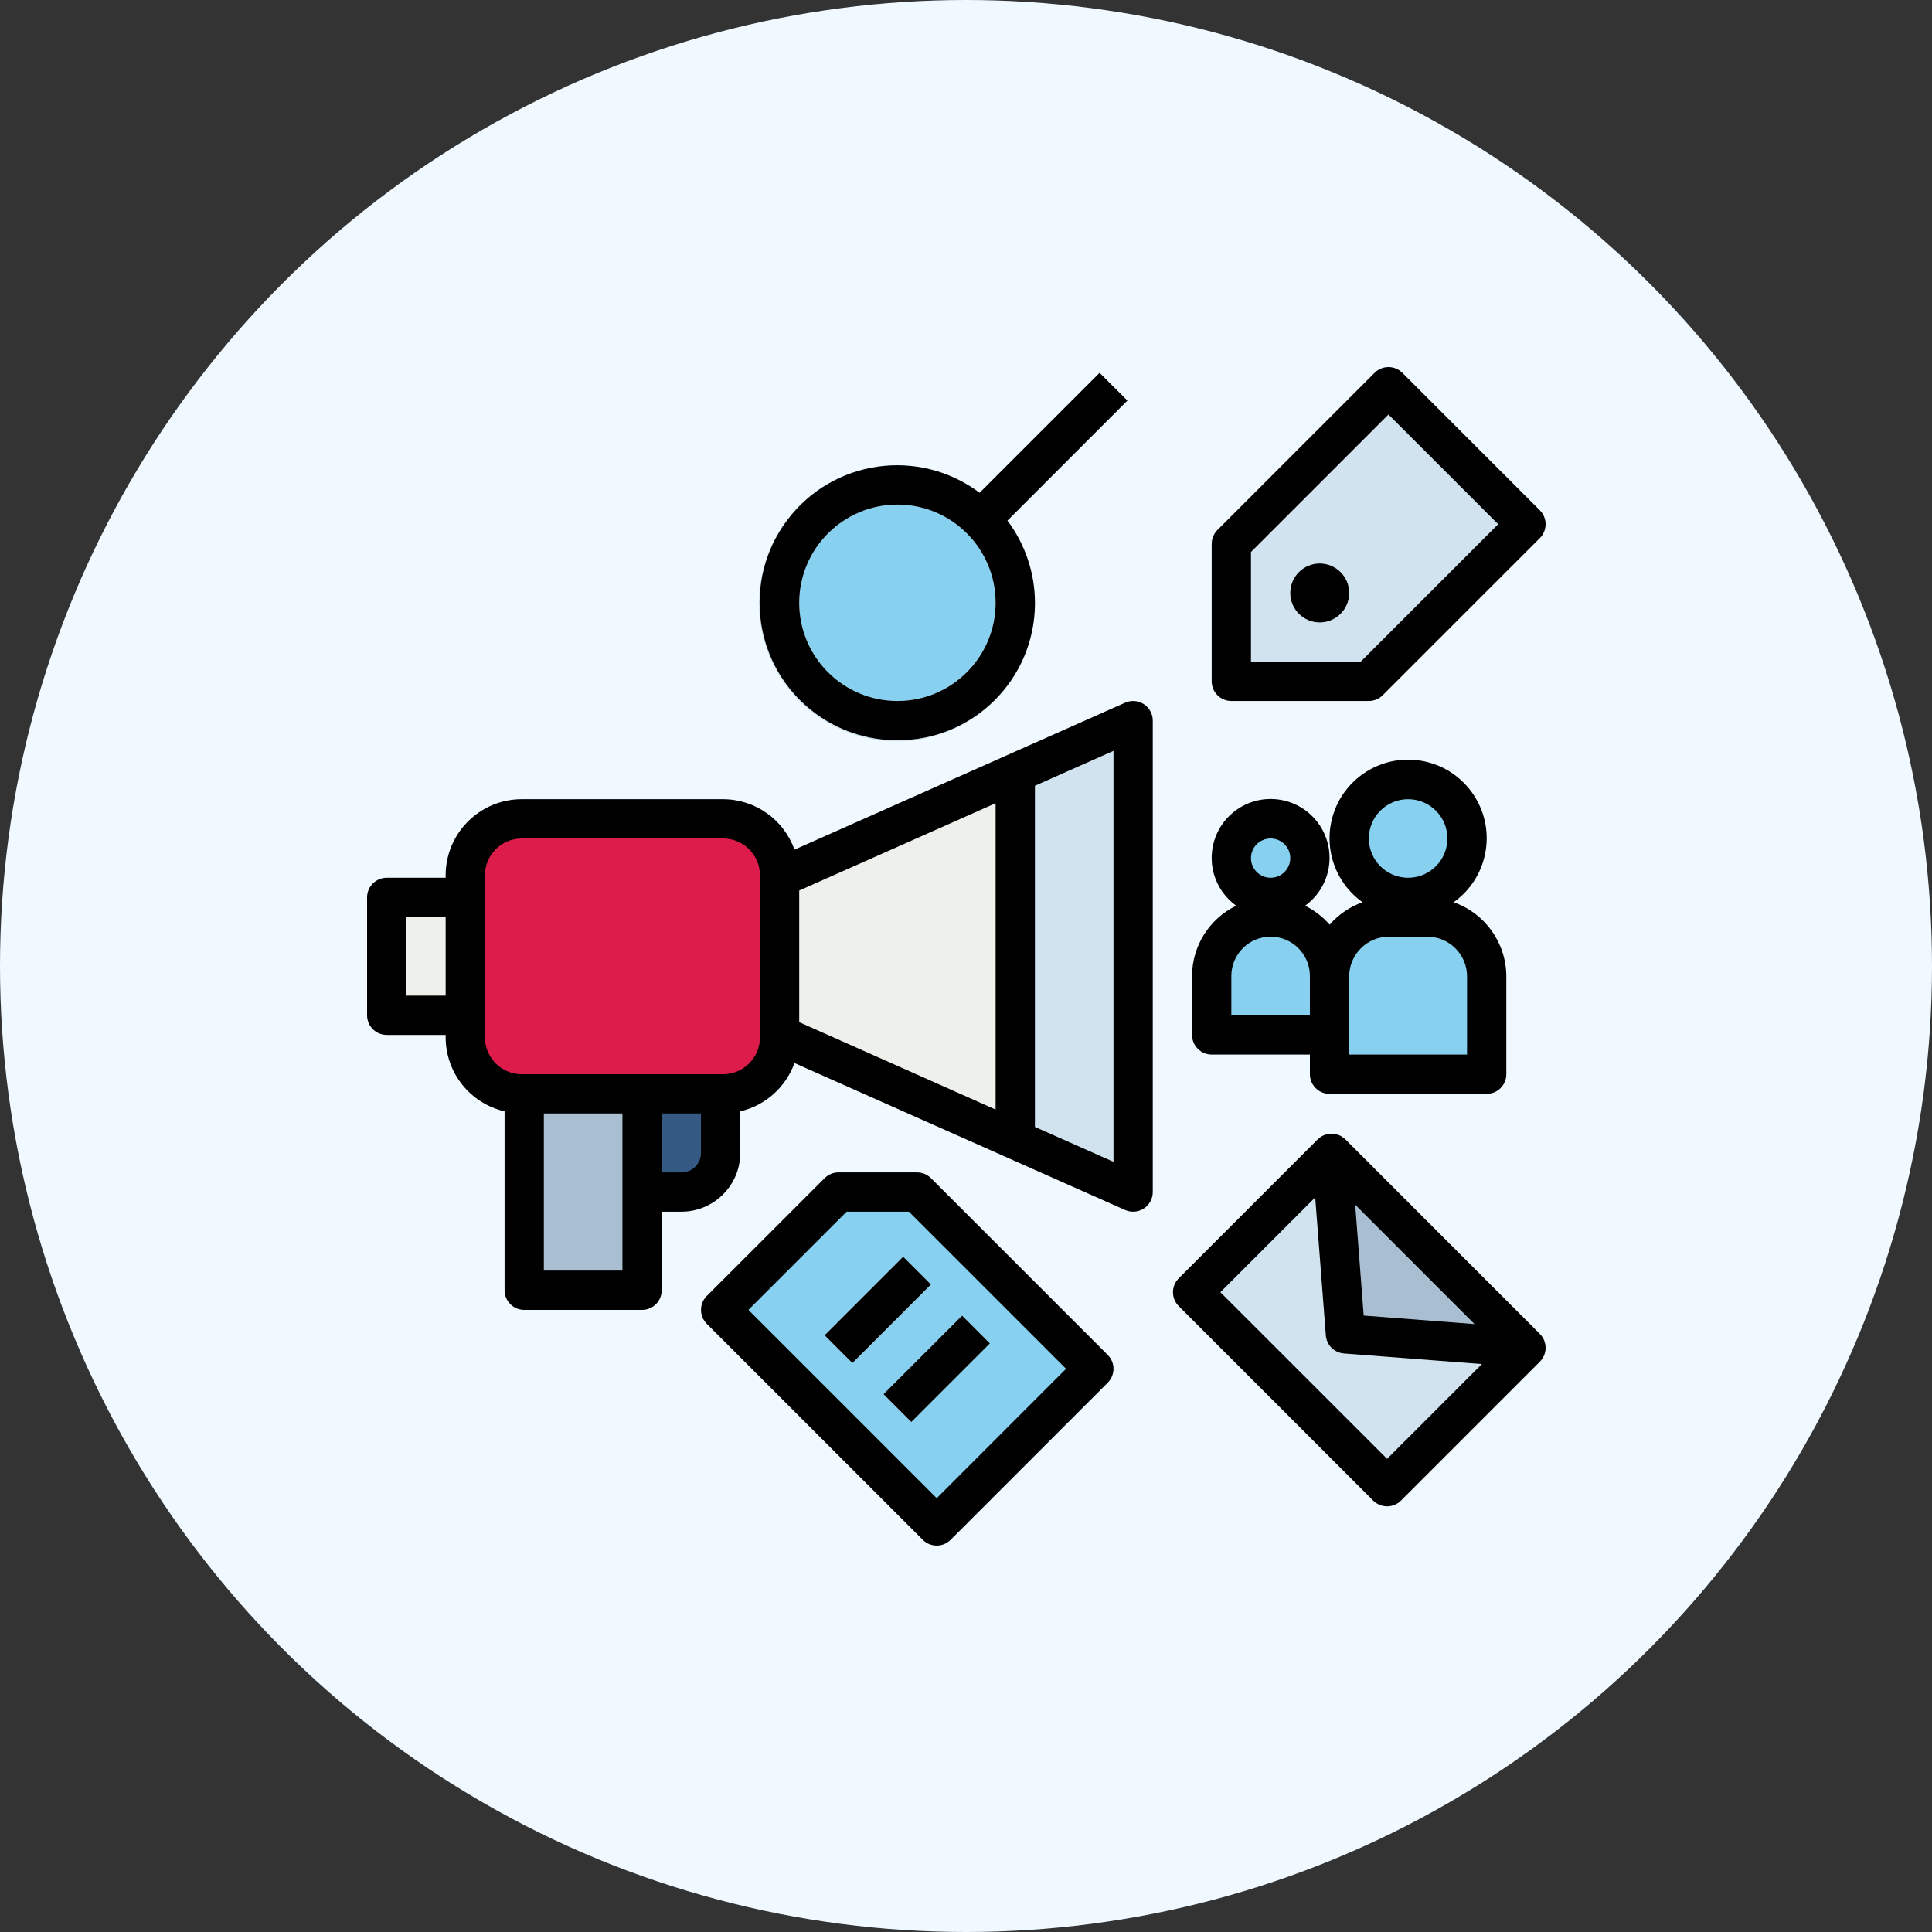 <svg width="100" height="100" viewBox="0 0 100 100" fill="none" xmlns="http://www.w3.org/2000/svg">
<rect x="0" y="0" width="100" height="100" fill="#333333" stroke="none"/>
<circle cx="50" cy="50" r="50" fill="#EFF9FF"/>
<path d="M20.017 46.45H25.1V52.55H20.017V46.45Z" fill="#EEF1EB"/>
<path d="M32.217 55.6H37.3V59.675C37.3 60.793 36.393 61.7 35.275 61.7H32.217V55.6Z" fill="#345A84"/>
<path d="M52.55 31.2C52.55 34.569 49.819 37.3 46.45 37.3C43.081 37.3 40.35 34.569 40.35 31.2C40.35 27.831 43.081 25.1 46.45 25.1C49.819 25.1 52.55 27.831 52.55 31.2Z" fill="#88D0EF"/>
<path d="M39.736 45.707L58.65 37.3V61.7L39.736 53.293V45.707Z" fill="#EEF1EB"/>
<path d="M27.133 55.6H33.234V66.783H27.133V55.6Z" fill="#A9BFD1"/>
<path d="M71.867 20.016L63.734 28.149V35.266H70.851L78.984 27.133L71.867 20.016ZM68.309 32.216C67.467 32.216 66.784 31.533 66.784 30.692C66.784 29.849 67.467 29.166 68.309 29.166C69.151 29.166 69.834 29.849 69.834 30.692C69.834 31.534 69.151 32.216 68.309 32.216Z" fill="#D1E3EE"/>
<path d="M27.003 42.383H37.43C39.043 42.383 40.35 43.691 40.35 45.303V53.697C40.35 55.309 39.043 56.617 37.43 56.617H27.003C25.391 56.617 24.084 55.309 24.084 53.697V45.303C24.084 43.691 25.391 42.383 27.003 42.383Z" fill="#DD1C4B"/>
<path d="M58.65 37.3L52.55 40.011V58.989L58.65 61.7V37.3Z" fill="#D1E3EE"/>
<path d="M61.73 66.886L68.919 59.697L78.983 69.761L71.794 76.95L61.73 66.886Z" fill="#D1E3EE"/>
<path d="M68.92 59.696L69.639 69.042L78.984 69.761L68.92 59.696Z" fill="#A9BFD1"/>
<path d="M75.934 43.4C75.934 45.084 74.568 46.45 72.884 46.45C71.199 46.45 69.834 45.084 69.834 43.4C69.834 41.715 71.199 40.35 72.884 40.35C74.568 40.35 75.934 41.715 75.934 43.4Z" fill="#88D0EF"/>
<path d="M71.887 47.467H73.882C75.577 47.467 76.951 48.841 76.951 50.536V55.6H68.817V50.536C68.817 48.841 70.191 47.467 71.887 47.467Z" fill="#88D0EF"/>
<path d="M67.8 44.416C67.8 45.539 66.89 46.45 65.767 46.45C64.644 46.45 63.734 45.539 63.734 44.416C63.734 43.294 64.644 42.383 65.767 42.383C66.89 42.383 67.8 43.294 67.8 44.416Z" fill="#88D0EF"/>
<path d="M65.767 47.467C67.451 47.467 68.817 48.832 68.817 50.516V53.567H62.717V50.516C62.717 48.832 64.082 47.467 65.767 47.467Z" fill="#88D0EF"/>
<path d="M58.352 20.735L56.915 19.298L50.704 25.507C47.544 23.142 43.066 23.787 40.702 26.946C38.338 30.105 38.982 34.583 42.142 36.948C45.301 39.312 49.779 38.667 52.144 35.508C54.043 32.97 54.043 29.484 52.144 26.946L58.352 20.735ZM46.45 36.283C43.643 36.283 41.367 34.007 41.367 31.2C41.367 28.392 43.643 26.116 46.45 26.116C49.258 26.116 51.533 28.392 51.533 31.2C51.53 34.006 49.256 36.28 46.45 36.283Z" fill="#D1E3EE"/>
<path d="M47.467 61.7H43.4L37.3 67.8L48.484 78.983L56.617 70.85L47.467 61.7ZM42.682 69.115L46.748 65.048L48.186 66.486L44.119 70.552L42.682 69.115ZM47.169 73.602L45.731 72.165L49.798 68.098L51.236 69.535L47.169 73.602Z" fill="#88D0EF"/>
<path d="M68.309 29.166C67.467 29.166 66.784 29.849 66.784 30.692C66.784 31.534 67.467 32.217 68.309 32.217C69.151 32.217 69.834 31.534 69.834 30.692C69.834 29.849 69.151 29.166 68.309 29.166Z" fill="black"/>
<path d="M72.586 19.298C72.189 18.901 71.545 18.901 71.148 19.298L63.015 27.431C62.824 27.622 62.717 27.88 62.717 28.149V35.266C62.717 35.828 63.172 36.283 63.734 36.283H70.851C71.12 36.283 71.379 36.176 71.569 35.985L79.702 27.852C80.099 27.455 80.099 26.811 79.702 26.414L72.586 19.298ZM70.429 34.25H64.75V28.571L71.867 21.454L77.546 27.133L70.429 34.25Z" fill="black"/>
<path d="M20.017 53.567H23.067V53.697C23.071 55.526 24.334 57.111 26.117 57.523V66.783C26.117 67.345 26.572 67.8 27.133 67.8H33.234C33.795 67.8 34.25 67.345 34.25 66.783V62.717H35.275C36.953 62.712 38.312 61.353 38.317 59.675V57.523C39.615 57.219 40.671 56.277 41.121 55.022L58.237 62.629C58.751 62.857 59.351 62.626 59.579 62.113C59.637 61.983 59.667 61.842 59.667 61.7V37.3C59.667 36.738 59.212 36.283 58.65 36.283C58.508 36.283 58.368 36.313 58.237 36.371L41.121 43.979C40.565 42.416 39.088 41.371 37.43 41.366H27.003C24.83 41.369 23.069 43.13 23.067 45.303V45.433H20.017C19.455 45.433 19 45.889 19 46.45V52.55C19 53.111 19.455 53.567 20.017 53.567ZM53.567 40.671L57.634 38.864V60.135L53.567 58.329V40.671ZM41.367 46.094L51.533 41.575V57.43L41.367 52.906V46.094ZM32.217 61.7V65.766H28.15V57.633H32.217V61.7ZM36.283 59.675C36.283 60.232 35.832 60.683 35.275 60.684H34.25V57.633H36.283V59.675ZM25.1 52.55V45.303C25.101 44.252 25.953 43.401 27.003 43.4H37.43C38.481 43.401 39.332 44.252 39.334 45.303V53.697C39.332 54.747 38.481 55.599 37.43 55.6H27.003C25.953 55.599 25.101 54.747 25.1 53.697V52.55ZM21.033 47.467H23.067V51.533H21.033V47.467Z" fill="black"/>
<path d="M69.639 58.977C69.242 58.58 68.598 58.58 68.201 58.977L61.011 66.167C60.614 66.564 60.614 67.208 61.011 67.605L71.076 77.67C71.473 78.067 72.117 78.067 72.513 77.67L79.702 70.481C80.099 70.084 80.099 69.44 79.702 69.043L69.639 58.977ZM76.322 68.534L70.585 68.094L70.144 62.356L76.322 68.534ZM71.795 75.51L63.167 66.885L68.075 61.978L68.625 69.119C68.663 69.619 69.06 70.016 69.56 70.055L76.703 70.604L71.795 75.51Z" fill="black"/>
<path d="M46.45 38.317C50.373 38.325 53.56 35.153 53.569 31.23C53.572 29.685 53.072 28.181 52.144 26.946L58.354 20.735L56.915 19.298L50.704 25.507C47.559 23.148 43.099 23.785 40.74 26.93C38.382 30.074 39.019 34.535 42.164 36.893C43.4 37.82 44.905 38.32 46.45 38.317ZM46.45 26.116C49.258 26.116 51.533 28.392 51.533 31.2C51.533 34.007 49.258 36.283 46.45 36.283C43.643 36.283 41.367 34.007 41.367 31.2C41.37 28.394 43.644 26.12 46.45 26.116Z" fill="black"/>
<path d="M62.717 54.584H67.8V55.6C67.8 56.162 68.256 56.617 68.817 56.617H76.951C77.512 56.617 77.967 56.161 77.967 55.6V50.536C77.962 48.809 76.87 47.273 75.241 46.7C77.072 45.398 77.499 42.859 76.197 41.029C74.895 39.199 72.356 38.771 70.526 40.073C68.696 41.375 68.268 43.914 69.57 45.744C69.833 46.114 70.156 46.437 70.526 46.7C69.868 46.935 69.281 47.334 68.822 47.861C68.468 47.453 68.035 47.119 67.55 46.88C68.917 45.895 69.226 43.989 68.242 42.622C67.256 41.255 65.35 40.947 63.984 41.931C62.617 42.916 62.308 44.822 63.293 46.189C63.484 46.455 63.718 46.688 63.984 46.88C62.591 47.557 61.705 48.968 61.7 50.516V53.567C61.7 54.128 62.156 54.584 62.717 54.584ZM72.884 41.366C74.007 41.366 74.917 42.277 74.917 43.4C74.917 44.523 74.007 45.433 72.884 45.433C71.761 45.433 70.851 44.523 70.851 43.4C70.851 42.277 71.761 41.366 72.884 41.366ZM69.834 53.567V50.536C69.836 49.403 70.753 48.485 71.887 48.483H73.881C75.014 48.485 75.932 49.403 75.934 50.536V54.583H69.834V53.567ZM65.767 43.4C66.328 43.4 66.784 43.855 66.784 44.416C66.784 44.978 66.328 45.433 65.767 45.433C65.205 45.433 64.75 44.978 64.75 44.416C64.75 43.855 65.205 43.4 65.767 43.4ZM63.734 50.516C63.734 49.393 64.644 48.483 65.767 48.483C66.89 48.483 67.8 49.393 67.8 50.516V52.55H63.734V50.516Z" fill="black"/>
<path d="M47.467 60.683H43.4C43.131 60.683 42.872 60.791 42.682 60.981L36.581 67.081C36.185 67.478 36.185 68.122 36.581 68.519L47.765 79.702C48.162 80.099 48.805 80.099 49.202 79.702L57.336 71.569C57.733 71.172 57.733 70.528 57.336 70.131L48.186 60.981C47.995 60.791 47.736 60.683 47.467 60.683ZM48.484 77.546L38.738 67.8L43.821 62.717H47.046L55.179 70.85L48.484 77.546Z" fill="black"/>
<path d="M42.682 69.115L46.748 65.047L48.186 66.486L44.119 70.552L42.682 69.115Z" fill="black"/>
<path d="M45.731 72.164L49.798 68.098L51.236 69.535L47.169 73.602L45.731 72.164Z" fill="black"/>
</svg>
